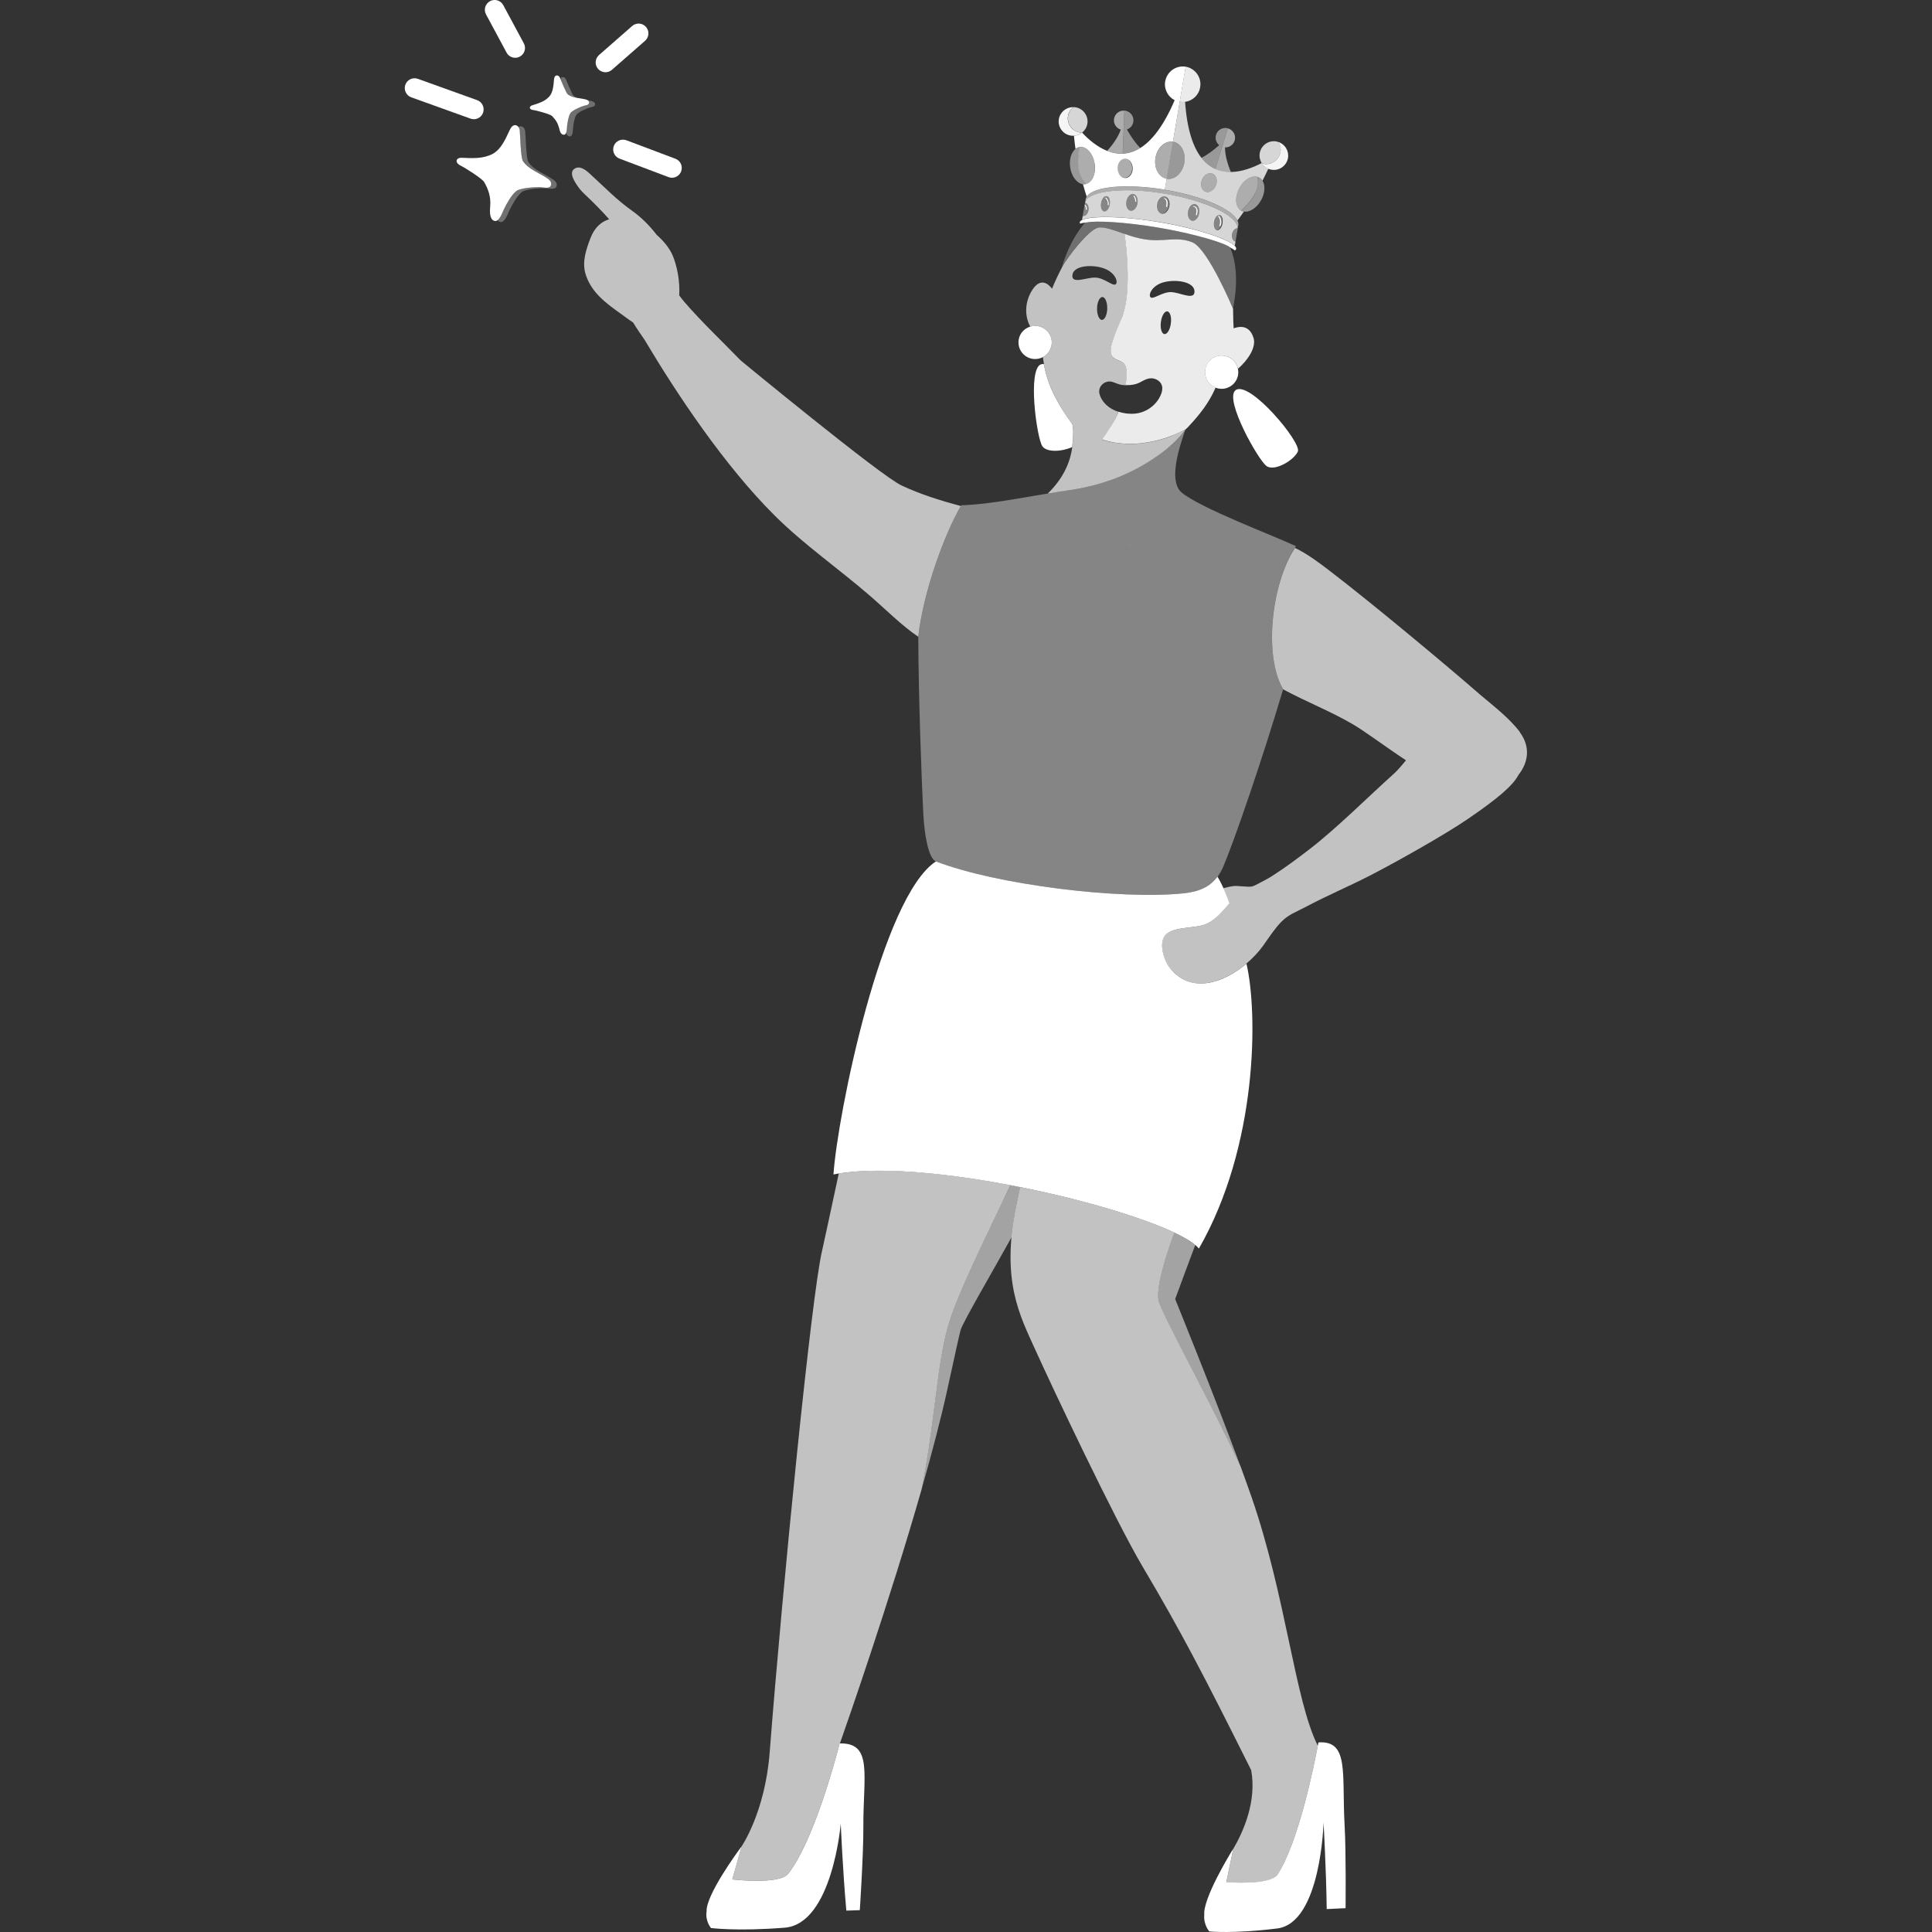 <svg viewBox="0 0 300 300" xmlns="http://www.w3.org/2000/svg"><rect x="0" y="0" width="300" height="300" fill="#333333" stroke="none"/><g fill="#fff"><path d="m 110.4 299.38 s 4.04 .54 11.45 -.05 c 7.41 -.6 8.7 -16.16 8.7 -16.16 s .32 7.5 .87 13.51 l 2.09 -.07 s .57 -8.63 .55 -12.86 c -.04 -8.1 1.53 -13.17 -3.69 -13.03 0 0 -.05 .17 -.12 .5 -.69 2.61 -4.01 14.81 -7.85 19.73 -1.37 1.75 -8.69 .89 -8.69 .89 s .63 -2.25 1.45 -5.13 c -.01 .01 -.02 .03 -.04 .05 -.56 .72 -5.54 7.55 -5.4 10.05 -.24 1.51 .69 2.58 .69 2.58 z"/><path d="m 175.43 84.64 l .1 -.02 -.02 -.03 -.08 .04 z"/><path d="m 143.39 126.62 c .15 2.91 .77 6.69 1.94 7.14 9.57 3.67 28.44 5.94 38.3 4.97 3.19 -.31 5.12 -1.41 6.31 -4.14 1.65 -3.85 5.97 -16.35 9.31 -27.58 -3.09 -5.17 -1.83 -16.72 1.99 -22.2 -3.85 -1.8 -14.75 -5.86 -17.75 -8.33 -2.43 -2 .29 -8.77 .57 -9.77 -1.42 1.97 -3.58 3.54 -3.99 3.83 -5.35 3.88 -10.61 5.07 -14.08 5.58 -6.87 1.01 -11.69 2.16 -16.72 2.34 -2.52 4.28 -5.86 13.18 -6.68 20.48 .03 9.52 .54 22.8 .79 27.68 z" opacity=".4"/><path d="m 187.77 299.91 s 3.75 .39 10.56 -.46 c 6.8 -.86 7.19 -16.45 7.19 -16.45 s .42 7.49 .49 13.44 l 2.93 -.14 s .09 -8.63 -.15 -12.86 c -.45 -8.09 .74 -13.21 -4.07 -12.88 0 0 -.04 .18 -.09 .5 -.5 2.63 -2.94 14.92 -6.23 19.98 -1.18 1.79 -7.97 1.21 -7.97 1.21 s .47 -2.27 1.07 -5.18 c -.01 .01 -.02 .03 -.03 .05 -.48 .74 -4.72 7.73 -4.47 10.22 -.14 1.52 .76 2.55 .76 2.55 z"/><path d="m 194.63 52.43 c -.69 -2.2 -2.5 -1.67 -3.07 -1.44 -.05 -.59 -.06 -1.21 -.09 -3.02 0 0 -3.9 -9.37 -6.34 -10.35 -2.43 -.97 -4.31 -.01 -7.27 -.44 -1.12 -.16 -2.22 -.5 -3.25 -.86 .55 3.57 .83 9.24 -.17 12.29 v .01 c -.02 .11 -.07 .22 -.1 .32 -.14 .38 -.31 .75 -.46 1.12 -.47 1.12 -.94 2.25 -1.26 3.4 -.08 .25 -.13 .53 -.15 .79 0 .11 -.02 .19 0 .29 .02 .35 .11 .66 .35 .92 .49 .5 1.32 .53 1.74 1.04 0 .01 .01 .01 .01 .01 .07 .07 .12 .17 .15 .25 .02 .03 .04 .06 .05 .11 .07 .14 .09 .29 .11 .44 .01 .09 .01 .2 .03 .29 .04 .59 0 1.27 -.09 1.99 -.01 .07 -.02 .14 -.03 .21 .52 .02 1.04 -.03 1.52 -.15 .86 -.22 1.52 -.91 2.45 -.91 .73 0 1.48 .46 1.67 1.17 .12 .45 .01 .94 -.17 1.37 -.39 .96 -1.12 1.76 -2.01 2.29 -.59 .35 -1.25 .58 -1.93 .65 -.89 .09 -1.81 -.01 -2.66 -.29 l -.1 .33 c -.06 .12 -.12 .25 -.18 .37 -.05 .11 -.11 .24 -.16 .34 -.03 .07 -.08 .15 -.13 .23 -.08 .15 -.16 .28 -.27 .44 -.05 .1 -.12 .21 -.19 .32 -.3 .45 -.6 .91 -.86 1.3 -.04 .08 -.1 .16 -.15 .23 -.11 .14 -.2 .27 -.26 .38 -.03 .05 -.07 .11 -.11 .15 -.08 .1 -.13 .16 -.14 .2 .16 .06 1.28 .49 3.08 .63 .21 .03 .44 .05 .67 .04 .46 .03 .95 .03 1.48 0 .28 -.01 .55 -.04 .84 -.07 .56 -.06 1.16 -.14 1.76 -.27 .64 -.13 1.3 -.3 1.98 -.52 .67 -.23 1.36 -.48 2.07 -.81 .36 -.16 .72 -.33 1.09 -.53 .22 -.2 .42 -.37 .72 -.73 1.47 -1.6 2.94 -3.41 3.96 -5.78 -.63 -.24 -1.16 -.74 -1.44 -1.41 -.54 -1.31 .08 -2.82 1.4 -3.36 1.32 -.53 2.84 .09 3.38 1.42 .06 .14 .1 .28 .13 .43 1.56 -1.36 2.88 -3.33 2.41 -4.83 z m -12.82 -2.22 c -.12 .97 -.56 1.71 -1 1.67 -.43 -.06 -.68 -.89 -.55 -1.86 .12 -.98 .56 -1.72 1 -1.67 .43 .06 .68 .89 .55 1.86 z m .06 -4.85 c -1.38 -.05 -2.74 1.15 -3.19 .82 -.44 -.33 .17 -1.86 2.01 -2.35 1.83 -.5 4.73 -.12 4.79 1.39 s -2.22 .19 -3.61 .14 z" opacity=".9"/><path d="m 160.7 50.6 c 1.42 -.02 2.6 1.13 2.62 2.54 .01 1 -.55 1.87 -1.38 2.31 0 .02 .01 .04 .01 .06 .04 .36 .1 .69 .16 1.04 .64 3.66 2.37 6.48 4.36 9.26 .24 .33 .24 1.9 .03 3.6 -.25 1.95 -1.09 4.58 -3.81 7.23 1.06 -.17 2.15 -.35 3.32 -.52 3.47 -.51 8.72 -1.7 14.08 -5.58 .4 -.29 2.47 -1.8 3.89 -3.71 .03 -.04 .05 -.09 .08 -.11 -.36 .19 -.72 .35 -1.07 .51 -.71 .33 -1.4 .6 -2.07 .82 -.68 .22 -1.35 .39 -1.98 .52 -.61 .12 -1.19 .22 -1.76 .26 -.29 .04 -.56 .06 -.84 .08 -.53 .03 -1.02 .02 -1.48 0 -.23 -.01 -.46 -.02 -.67 -.05 -1.94 -.14 -3.08 -.61 -3.08 -.61 v -.02 c .01 -.02 .05 -.09 .14 -.19 .03 -.04 .07 -.09 .11 -.15 .06 -.11 .16 -.23 .26 -.38 .05 -.07 .11 -.15 .15 -.23 .26 -.39 .56 -.86 .86 -1.29 .08 -.13 .14 -.24 .19 -.33 .1 -.16 .19 -.29 .27 -.44 .03 -.08 .09 -.16 .12 -.23 .05 -.12 .12 -.24 .17 -.35 .06 -.13 .11 -.25 .17 -.37 l .1 -.33 c -.33 -.11 -.65 -.24 -.96 -.41 -.84 -.47 -1.56 -1.2 -1.88 -2.1 -.08 -.22 -.14 -.46 -.13 -.7 .01 -.6 .45 -1.16 1.01 -1.38 .83 -.33 1.36 .12 2.11 .33 .32 .09 .66 .13 1.01 .14 .01 -.07 .03 -.14 .03 -.21 .1 -.72 .13 -1.4 .09 -1.99 -.02 -.09 -.02 -.2 -.03 -.29 -.03 -.15 -.05 -.29 -.11 -.45 -.01 -.04 -.03 -.07 -.05 -.1 -.04 -.09 -.09 -.16 -.15 -.24 0 0 -.01 -.01 -.01 -.02 -.43 -.52 -1.27 -.54 -1.74 -1.04 -.24 -.26 -.33 -.58 -.35 -.92 -.02 -.09 0 -.18 0 -.28 .02 -.27 .07 -.55 .15 -.8 .32 -1.15 .79 -2.28 1.26 -3.4 .14 -.38 .3 -.74 .44 -1.13 .04 -.11 .09 -.2 .12 -.31 v -.01 c 1 -3.07 .72 -8.73 .17 -12.3 -1.7 -.57 -3.19 -1.18 -4.15 -.97 -1.48 .33 -4.71 4.57 -5.49 5.99 -.02 .04 -.04 .07 -.05 .1 -.52 .99 -1.07 2.12 -1.58 3.38 -.6 -.79 -1.79 -1.76 -3.05 .17 -1.24 1.89 -1.21 4.17 -.32 5.73 .23 -.07 .48 -.12 .74 -.12 z m 10.4 -.93 c -.44 -.01 -.77 -.82 -.75 -1.8 s .4 -1.76 .84 -1.75 c .43 .02 .76 .82 .74 1.8 s -.4 1.77 -.83 1.75 z m -4.58 -6.96 c .17 -1.51 3.09 -1.68 4.88 -1.04 1.8 .63 2.29 2.19 1.82 2.49 -.46 .29 -1.74 -1 -3.11 -1.06 -1.39 -.05 -3.76 1.1 -3.59 -.39 z" opacity=".7"/><path d="m 158.15 53.21 c .02 1.42 1.19 2.56 2.62 2.54 .42 -.01 .83 -.11 1.17 -.3 .83 -.44 1.39 -1.31 1.38 -2.31 -.02 -1.41 -1.2 -2.56 -2.62 -2.54 -.26 0 -.5 .05 -.74 .12 -1.07 .33 -1.84 1.31 -1.81 2.49 z"/><path d="m 161.87 69.31 c .73 1 3.19 .8 4.62 .1 .21 -1.71 .21 -3.27 -.03 -3.61 -1.99 -2.77 -3.72 -5.59 -4.36 -9.25 -.14 -.04 -.28 -.03 -.42 .01 -2.19 .65 -.69 11.55 .19 12.75 z"/><path d="m 187.31 58.78 c .28 .67 .81 1.17 1.44 1.41 .6 .24 1.29 .26 1.93 -.01 1.18 -.49 1.81 -1.73 1.54 -2.93 -.03 -.14 -.07 -.28 -.13 -.43 -.54 -1.32 -2.06 -1.95 -3.38 -1.42 -1.32 .54 -1.95 2.05 -1.4 3.36 z"/><path d="m 191.84 60.6 c 2.15 -1.66 10.31 8.14 9.69 9.51 s -3.56 3.1 -4.82 2.29 -6.67 -10.4 -4.86 -11.8 z"/><path d="m 181.66 150.29 c -.91 -1.15 -1.84 -3.92 -.64 -5.15 1.29 -1.32 4.68 -.92 6.35 -1.7 1.61 -.76 2.48 -2.01 3.56 -3.17 -.51 -1.43 -1.1 -2.84 -1.88 -4.14 -1.2 1.62 -2.92 2.36 -5.42 2.6 -9.86 .97 -28.73 -1.31 -38.3 -4.97 -8.43 5.51 -15.3 39.43 -15.91 48.61 15.29 -3.02 52.7 6.44 56.74 11.51 9.17 -15.95 9.18 -36.63 7.39 -44.24 -3.52 2.97 -8.61 4.81 -11.9 .65 z"/><path d="m 236.03 113.7 c -1.81 -2.41 -4.57 -4.4 -6.82 -6.37 -3.62 -3.17 -15.78 -13.38 -22.81 -18.75 -1.46 -1.11 -3.37 -2.58 -5.32 -3.5 -3.69 5.58 -4.87 16.85 -1.83 21.94 l -.01 .02 c 3.58 1.93 7.33 3.38 10.84 5.43 1.94 1.14 4.95 3.42 8.24 5.59 -.73 .89 -1.4 1.66 -1.93 2.13 -3.95 3.54 -8.82 8.42 -13.03 11.66 -1.92 1.48 -3.87 2.93 -5.91 4.23 -.29 .19 -.61 .35 -.92 .53 -.88 .47 -1.82 .98 -2.11 1.04 -.71 .14 -2.23 -.16 -2.94 -.06 -.38 .06 -.92 .17 -1.52 .32 .35 .77 .67 1.56 .95 2.36 -1.09 1.16 -1.95 2.41 -3.56 3.17 -1.67 .79 -5.06 .39 -6.35 1.7 -1.2 1.23 -.27 3.99 .64 5.15 .18 .23 .38 .44 .57 .63 .05 .05 .09 .09 .14 .13 .19 .18 .39 .36 .59 .51 .02 .02 .05 .03 .07 .05 .19 .14 .38 .26 .57 .37 .05 .03 .1 .05 .14 .08 .21 .11 .43 .21 .64 .29 .04 .01 .07 .02 .11 .04 .2 .07 .39 .13 .59 .17 .04 .01 .09 .02 .13 .03 .23 .05 .45 .08 .68 .1 .04 0 .09 .01 .13 .01 .21 .01 .42 .02 .63 .01 h .1 c .24 -.01 .47 -.03 .71 -.07 .04 -.01 .09 -.01 .13 -.02 .23 -.04 .46 -.08 .7 -.14 l .03 -.01 c .25 -.06 .49 -.13 .74 -.22 l .11 -.04 c .49 -.17 .98 -.38 1.46 -.62 l .08 -.04 c .49 -.25 .97 -.54 1.43 -.85 l .04 -.03 c .48 -.32 .94 -.67 1.37 -1.04 1.04 -.88 1.94 -1.85 2.61 -2.79 .89 -1.25 1.73 -2.57 2.8 -3.68 1.1 -1.15 2.41 -1.59 3.8 -2.33 3.22 -1.72 6.59 -3.14 9.84 -4.8 3.97 -2.03 11.69 -6.36 15.37 -8.88 4.68 -3.2 6.97 -5.17 7.85 -6.84 1.49 -1.89 1.91 -4.32 .19 -6.61 h -.01 z" opacity=".7"/><path d="m 149.22 78.58 c -3.16 -.84 -6.3 -1.82 -9.24 -3.2 -3.29 -1.54 -24.97 -19.41 -24.97 -19.41 -2.92 -3.02 -5.99 -5.9 -8.74 -9.08 -.27 -.31 -.53 -.66 -.8 -1.02 .14 -2.23 -.36 -4.66 -1.03 -6.22 -.47 -1.09 -1.36 -2.21 -2.46 -3.17 -1.09 -1.41 -2.33 -2.68 -3.8 -3.73 -2.48 -1.77 -4.07 -3.46 -6.6 -5.78 -.56 -.52 -1.66 -1.44 -2.52 -.65 -.51 .47 -.11 1.35 .12 1.76 .84 1.48 1.5 1.97 2.13 2.57 .94 .9 2.24 2.21 3.28 3.4 -1.22 .36 -2.26 1.26 -2.9 2.92 -.69 1.8 -1.32 3.68 -.78 5.53 .84 2.85 3.15 4.56 5.46 6.2 .66 .47 1.29 .96 1.94 1.38 .6 1 1.28 1.94 1.8 2.72 4.89 8.22 12.4 19.56 20.29 27.36 4.47 4.43 9.77 8.11 14.53 12.22 2.63 2.26 5.03 4.72 7.66 6.5 .83 -7.23 4.11 -16 6.61 -20.3 z" opacity=".7"/><path d="m 185.6 193.32 c -.71 -.6 -1.83 -1.25 -3.26 -1.93 -1.68 4.6 -2.76 8.57 -2.47 10.48 .26 1.69 8.4 16.43 12.78 25.9 -4.06 -11.04 -10.17 -26.05 -10.17 -26.05 1.06 -2.93 2.13 -5.72 3.12 -8.4 z" opacity=".55"/><path d="m 156.92 184.04 c -.44 .88 -.89 1.8 -1.35 2.77 -2.75 5.8 -7.12 14.56 -8.44 19.38 -1.73 6.29 -2 15.06 -4.05 25.14 1.61 -5.62 3.04 -11.06 4.06 -15.74 1.09 -5.02 1.84 -8.39 2.01 -9.02 .32 -1.21 5.22 -9.54 7.93 -14.46 .13 -1.42 .34 -2.94 .67 -4.61 .22 -1.1 .44 -2.15 .66 -3.18 -.49 -.1 -.98 -.2 -1.48 -.29 z" opacity=".55"/><path d="m 130.24 182.23 c -1.26 5.9 -2.26 10.55 -2.62 12.13 -1.63 7.08 -6.06 51.48 -8.11 77.8 -.72 9.31 -4.39 14.6 -4.39 14.6 .02 -.02 .03 -.04 .04 -.05 -.82 2.88 -1.45 5.13 -1.45 5.13 s 7.32 .85 8.69 -.89 c 3.83 -4.92 7.16 -17.12 7.85 -19.73 .08 -.33 .12 -.5 .12 -.5 h .05 c 1.15 -3.26 7.73 -22.14 12.67 -39.4 2.05 -10.08 2.32 -18.85 4.05 -25.14 1.32 -4.82 5.7 -13.58 8.44 -19.38 .46 -.97 .9 -1.89 1.34 -2.77 -9.91 -1.89 -20.08 -2.88 -26.68 -1.81 z" opacity=".7"/><path d="m 191.5 287.09 c -.61 2.9 -1.07 5.18 -1.07 5.18 s 6.79 .59 7.97 -1.21 c 3.28 -5.05 5.73 -17.35 6.23 -19.97 -3.57 -7.11 -4.93 -23.13 -10.28 -38.6 -.5 -1.43 -1.07 -3.03 -1.69 -4.72 -4.37 -9.47 -12.52 -24.21 -12.78 -25.9 -.29 -1.91 .79 -5.88 2.47 -10.48 -5.12 -2.42 -14.3 -5.14 -23.95 -7.06 -.22 1.03 -.44 2.08 -.66 3.18 -2.28 11.47 .65 16.82 3 22.03 2.61 5.79 12.44 26.58 16.71 33.77 6 10.11 9.62 17.12 16.83 31.55 .9 4.9 -1.25 9.61 -2.78 12.24 z" opacity=".7"/><path d="m 73.58 18.51 c -.17 0 -.35 -.03 -.52 -.09 l -9.2 -3.31 c -.79 -.28 -1.2 -1.16 -.92 -1.95 s 1.16 -1.2 1.95 -.92 l 9.2 3.31 c .79 .28 1.2 1.16 .92 1.95 -.22 .62 -.81 1.01 -1.43 1.01 z"/><path d="m 104.35 27.6 c -.18 0 -.36 -.03 -.54 -.1 l -7.61 -2.87 c -.79 -.3 -1.18 -1.17 -.89 -1.96 .3 -.79 1.18 -1.18 1.96 -.89 l 7.61 2.87 c .79 .3 1.18 1.17 .89 1.96 -.23 .61 -.81 .99 -1.42 .99 z"/><path d="m 94.02 11.22 c -.42 0 -.85 -.18 -1.15 -.52 -.55 -.63 -.49 -1.59 .14 -2.15 l 5.15 -4.51 c .63 -.56 1.6 -.49 2.15 .14 s .49 1.59 -.14 2.15 l -5.15 4.51 c -.29 .25 -.65 .38 -1 .38 z"/><path d="m 80 8.97 c -.54 0 -1.07 -.29 -1.34 -.8 l -3.19 -5.93 c -.4 -.74 -.12 -1.66 .62 -2.06 s 1.66 -.12 2.06 .62 l 3.19 5.93 c .4 .74 .12 1.66 -.62 2.06 -.23 .12 -.48 .18 -.72 .18 z"/><path d="m 85.86 27.87 c -1.23 -.85 -2.97 -1.42 -3.81 -2.7 -.36 -.55 -.41 -3.94 -.5 -4.82 -.05 -.48 -.52 -.96 -1.05 -.64 .11 .14 .18 .3 .2 .47 .09 .88 .14 4.27 .5 4.82 .85 1.28 2.58 1.86 3.81 2.7 .2 .14 .73 .5 .54 1.07 -.19 .56 -1.14 .33 -1.33 .31 -1.12 -.1 -3.46 .1 -4.06 .58 -.75 .59 -1.55 2.05 -1.93 2.86 -.12 .24 -.48 1.3 -.98 1.66 .1 .13 .23 .24 .41 .29 .72 .19 1.28 -1.47 1.43 -1.78 .39 -.82 1.19 -2.27 1.93 -2.86 .6 -.48 2.94 -.68 4.06 -.58 .19 .02 1.14 .25 1.33 -.31 .2 -.57 -.34 -.94 -.54 -1.07 z" opacity=".3"/><path d="m 76.49 23.9 c 1.33 -.71 2.01 -2.33 2.61 -3.61 .09 -.19 .25 -.5 .4 -.64 .58 -.53 1.14 .01 1.2 .54 .09 .88 .14 4.27 .5 4.82 .85 1.28 2.58 1.86 3.81 2.7 .2 .14 .73 .5 .54 1.07 -.19 .56 -1.14 .33 -1.33 .31 -1.12 -.1 -3.46 .1 -4.06 .58 -.75 .59 -1.55 2.05 -1.93 2.86 -.15 .31 -.7 1.96 -1.43 1.78 -.91 -.24 -.71 -1.83 -.68 -2.29 .12 -1.51 -.31 -2.65 -.93 -3.74 -.31 -.54 -2.9 -2.19 -3.71 -2.59 -.87 -.43 -.73 -1.23 .24 -1.19 1.59 .08 3.32 .17 4.77 -.6 z"/><path d="m 88.19 14.68 c .41 .31 .94 .44 1.47 .53 -.19 -.07 -.37 -.16 -.53 -.28 -.32 -.24 -1.05 -2.17 -1.28 -2.66 -.14 -.29 -.58 -.48 -.8 -.06 -.01 .02 -.01 .05 -.02 .07 .3 .71 .89 2.18 1.16 2.39 z" opacity=".3"/><path d="m 91.88 15.69 c -.2 -.05 -.41 -.09 -.62 -.12 .11 .08 .21 .19 .21 .38 .01 .36 -.58 .42 -.7 .45 -.66 .17 -1.96 .77 -2.21 1.17 -.31 .49 -.46 1.49 -.52 2.04 -.01 .14 -.01 .69 -.15 1.03 .1 .28 .28 .57 .64 .54 .45 -.04 .43 -1.11 .45 -1.31 .05 -.55 .21 -1.55 .52 -2.04 .25 -.4 1.54 -1 2.21 -1.17 .11 -.03 .7 -.09 .7 -.45 -.01 -.37 -.39 -.47 -.53 -.51 z" opacity=".3"/><path d="m 85.27 15.02 c .62 -.69 .67 -1.75 .75 -2.61 .01 -.12 .04 -.34 .1 -.45 .22 -.43 .66 -.23 .8 .06 .23 .49 .96 2.42 1.28 2.66 .75 .56 1.87 .53 2.75 .76 .14 .04 .53 .14 .53 .51 .01 .36 -.58 .42 -.7 .45 -.66 .17 -1.96 .77 -2.21 1.17 -.31 .49 -.46 1.49 -.52 2.04 -.02 .21 0 1.27 -.45 1.31 -.57 .05 -.69 -.68 -.76 -.96 -.25 -.89 -.48 -1.26 -1.11 -1.94 -.26 -.28 -2.42 -.88 -2.97 -.94 -.59 -.07 -.67 -.56 -.11 -.73 .93 -.29 1.94 -.59 2.61 -1.33 z"/><path d="m 190.99 38.4 c -.81 -.67 -5.38 -2.09 -11.01 -3.04 -5.28 -.9 -9.8 -1.1 -11.17 -.83 -.12 .01 -.22 .03 -.33 .04 -2.5 2.94 -3.47 6.5 -3.57 6.88 .01 -.03 .03 -.06 .05 -.1 .78 -1.42 4.01 -5.67 5.49 -5.99 .96 -.21 2.45 .4 4.15 .97 1.03 .36 2.14 .7 3.25 .86 2.96 .43 4.84 -.53 7.27 .44 2.44 .98 6.34 10.35 6.34 10.35 v -.02 c .73 -3.75 .64 -6.93 -.44 -9.54 -.01 -.01 -.02 -.02 -.04 -.02 z" opacity=".3"/><path d="m 179.42 24.52 c -.27 1.58 .51 3.03 1.74 3.25 l .98 -5.75 c -1.23 -.2 -2.44 .92 -2.71 2.5 z" opacity=".6"/><path d="m 169.02 32.65 c .1 -.57 -.14 -1.09 -.54 -1.16 -.01 .03 -.02 .05 -.02 .08 l -.04 .23 c .01 0 .02 0 .03 .01 .3 .12 .32 .48 .33 .75 0 .06 -.18 .07 -.18 .02 -.01 -.14 -.01 -.29 -.06 -.43 -.01 -.02 -.02 -.05 -.03 -.07 s -.03 -.05 -.04 -.07 c -.02 -.03 -.05 -.06 -.08 -.08 l -.02 .1 -.26 1.55 c .4 .07 .8 -.35 .9 -.92 z" opacity=".4"/><path d="m 185.56 31.69 c -.47 -.08 -.96 .44 -1.08 1.15 s .16 1.36 .64 1.44 .96 -.44 1.08 -1.15 -.16 -1.36 -.64 -1.44 z" opacity=".4"/><ellipse cx="189.15" cy="34.56" opacity=".4" rx="1.2" ry=".68" transform="matrix(.167 -.986 .986 .167 123.41 215.25)"/><path d="m 192.19 35.45 c -.39 -.06 -.79 .35 -.88 .92 -.1 .58 .14 1.1 .54 1.17 l .25 -1.49 .08 -.45 c .01 -.05 .01 -.1 .01 -.15 z" opacity=".4"/><path d="m 191.13 26.72 c -.43 -1.05 -.92 -2.51 -.91 -3.83 .75 .03 1.42 -.5 1.54 -1.25 .13 -.77 -.35 -1.51 -1.1 -1.71 l -1.94 6.34 c .78 .34 1.59 .47 2.4 .46 z" opacity=".6"/><path d="m 186.55 24.52 c .66 .84 1.39 1.39 2.17 1.74 l 1.94 -6.34 c -.05 -.01 -.09 -.02 -.14 -.03 -.82 -.14 -1.6 .41 -1.74 1.23 -.09 .56 .13 1.09 .54 1.42 l -.01 .01 c -.74 .66 -1.74 1.45 -2.77 1.97 z" opacity=".5"/><path d="m 181.02 29.49 c -.05 -.01 -.1 -.02 -.15 -.03 -5.97 -.99 -11.11 -.5 -12.13 1.08 -.09 .14 -.14 .28 -.17 .43 -.02 .1 -.02 .2 -.01 .31 .82 -1.71 6.15 -2.25 12.36 -1.19 6.21 1.05 11.06 3.33 11.27 5.21 .05 -.09 .08 -.19 .09 -.29 .04 -.25 0 -.5 -.13 -.76 -.85 -1.78 -5.42 -3.78 -11.14 -4.75 z" opacity=".6"/><path d="m 194.9 30.02 c .38 -.77 .55 -1.69 .36 -2.55 .08 .02 .17 .06 .24 .1 l -.02 -.01 c -.94 -.5 -2.32 .26 -3.07 1.69 -.74 1.41 -.6 2.95 .32 3.46 .03 -.03 .07 -.06 .1 -.09 .78 -.79 1.57 -1.6 2.06 -2.6 z" opacity=".6"/><path d="m 196.03 28.07 c -.13 -.21 -.3 -.37 -.5 -.49 l -.02 -.01 c -.08 -.04 -.16 -.07 -.24 -.1 .18 .86 .01 1.77 -.36 2.55 -.49 1 -1.28 1.81 -2.06 2.6 -.03 .03 -.07 .06 -.1 .09 l .01 .01 c .13 .07 .26 .11 .4 .13 .89 .15 2 -.56 2.66 -1.77 l .01 -.02 .01 -.01 .02 -.03 c .58 -1.09 .62 -2.25 .18 -2.96 z" opacity=".5"/><ellipse cx="180.62" cy="31.84" opacity=".4" rx="1.36" ry=".98" transform="matrix(.167 -.986 .986 .167 118.98 204.58)"/><path d="m 175.99 30.13 c -.47 -.08 -.96 .44 -1.08 1.15 s .16 1.36 .64 1.44 .96 -.44 1.08 -1.15 -.16 -1.36 -.64 -1.44 z m .28 1.17 c 0 -.29 -.08 -.59 -.27 -.82 -.06 -.08 .1 -.14 .15 -.08 .2 .25 .3 .56 .3 .88 0 .09 -.18 .1 -.18 .02 z" opacity=".4"/><path d="m 176.15 30.4 c -.05 -.06 -.21 0 -.15 .08 .18 .23 .27 .53 .27 .82 0 .08 .18 .07 .18 -.02 0 -.32 -.1 -.63 -.3 -.88 z"/><path d="m 180.76 30.83 c .2 .07 .32 .3 .35 .5 .05 .26 0 .52 -.04 .77 -.01 .04 .17 .04 .18 -.02 .05 -.27 .09 -.55 .03 -.82 -.05 -.22 -.18 -.41 -.4 -.49 -.04 -.01 -.09 -.01 -.13 .01 -.03 .02 -.03 .04 0 .05 z"/><path d="m 185.33 32.1 c .11 -.01 .2 .06 .27 .13 .08 .09 .14 .2 .16 .32 .06 .28 -.01 .56 -.07 .83 -.01 .04 .17 .04 .18 -.02 .07 -.3 .15 -.64 .04 -.94 -.09 -.25 -.31 -.43 -.59 -.41 -.02 0 -.09 .01 -.09 .05 0 .03 .07 .03 .09 .03 z"/><path d="m 189.16 33.61 c .34 .39 .38 .99 .17 1.44 -.04 .08 .14 .08 .18 .02 .23 -.49 .16 -1.12 -.2 -1.53 -.05 -.06 -.21 0 -.15 .07 z"/><path d="m 171.85 30.47 c -.37 -.06 -.76 .42 -.87 1.07 s .1 1.23 .47 1.3 .76 -.42 .87 -1.07 -.1 -1.23 -.47 -1.3 z m .14 1.35 c .06 -.39 -.08 -.82 -.38 -1.07 -.03 -.03 0 -.06 .03 -.08 .04 -.02 .09 -.02 .13 .01 .33 .28 .47 .73 .41 1.15 -.01 .07 -.19 .07 -.18 -.01 z" opacity=".4"/><path d="m 171.77 30.68 c -.03 -.03 -.09 -.02 -.13 -.01 -.03 .01 -.06 .05 -.03 .08 .31 .26 .44 .68 .38 1.07 -.01 .08 .17 .08 .18 .01 .06 -.42 -.08 -.87 -.41 -1.15 z"/><path d="m 191.31 36.37 c .1 -.57 .49 -.98 .88 -.92 0 -.05 0 -.1 -.01 -.16 -.21 -1.88 -5.06 -4.15 -11.27 -5.21 -6.21 -1.05 -11.54 -.51 -12.36 1.19 -.03 .07 -.06 .14 -.07 .21 .39 .07 .63 .59 .54 1.16 -.1 .58 -.5 .99 -.9 .92 l -.1 .58 c .38 -.19 1.06 -.32 1.97 -.39 2.28 -.18 6.02 .05 10.17 .75 s 7.75 1.73 9.85 2.65 c .84 .37 1.43 .72 1.73 1.02 l .11 -.65 c -.4 -.07 -.64 -.59 -.54 -1.17 z m -19.86 -3.54 c -.37 -.06 -.58 -.64 -.47 -1.3 s .5 -1.13 .87 -1.07 .58 .64 .47 1.3 c -.11 .65 -.5 1.13 -.87 1.07 z m 4.1 -.11 c -.47 -.08 -.76 -.73 -.64 -1.44 s .61 -1.23 1.08 -1.15 .76 .73 .64 1.44 c -.12 .72 -.61 1.23 -1.08 1.15 z m 4.84 .46 c -.53 -.09 -.86 -.76 -.73 -1.51 s .66 -1.27 1.19 -1.18 .86 .76 .73 1.51 c -.13 .74 -.66 1.27 -1.19 1.18 z m 4.73 1.1 c -.47 -.08 -.76 -.73 -.64 -1.44 s .61 -1.23 1.08 -1.15 .76 .73 .64 1.44 -.61 1.23 -1.08 1.15 z m 3.84 1.46 c -.37 -.06 -.58 -.64 -.47 -1.3 s .5 -1.13 .87 -1.07 .58 .64 .47 1.3 -.5 1.13 -.87 1.07 z" opacity=".8"/><path d="m 168.48 32 c .02 .02 .03 .04 .04 .07 .01 .02 .02 .05 .03 .07 .05 .14 .05 .28 .06 .43 0 .06 .18 .04 .18 -.02 -.01 -.27 -.04 -.63 -.33 -.75 -.01 0 -.02 -.01 -.03 -.01 l -.02 .12 c .03 .02 .05 .05 .08 .08 z"/><path d="m 169.98 25.44 c -.24 -1.59 -1.28 -2.76 -2.34 -2.6 h -.01 c -.01 .04 -.02 .09 -.03 .14 -.12 .89 -.24 1.79 -.17 2.68 .02 .21 .05 .43 .09 .64 .05 .26 .12 .51 .22 .76 .22 .57 .56 1.1 1.02 1.5 .89 -.34 1.42 -1.65 1.2 -3.1 z" opacity=".6"/><path d="m 168.78 28.54 c -.46 -.4 -.8 -.93 -1.02 -1.5 -.1 -.25 -.17 -.5 -.22 -.76 -.04 -.21 -.07 -.43 -.09 -.64 -.07 -.89 .05 -1.79 .17 -2.68 .01 -.05 .02 -.09 .03 -.13 -.23 .04 -.44 .13 -.63 .28 -.67 .52 -1.03 1.65 -.84 2.89 .21 1.42 1.06 2.49 1.99 2.61 .12 .01 .23 .01 .35 0 .1 -.01 .19 -.04 .27 -.07 z" opacity=".5"/><path d="m 182.13 22.02 l 1.06 -6.22 .76 -4.47 .17 -.97 c -.94 -.16 -1.85 .18 -2.46 .82 -.37 .39 -.63 .88 -.73 1.45 -.21 1.22 .42 2.39 1.47 2.93 -1.73 4.05 -3.56 6.31 -5.34 7.42 h -.01 c -.93 .58 -1.84 .84 -2.72 .88 -.84 .04 -1.64 -.13 -2.4 -.43 -1.58 -.62 -2.92 -1.79 -3.86 -2.79 l -.04 -.04 -.04 .02 c -.35 .27 -.77 .43 -1.23 .46 v .01 l .01 .05 c .06 .68 .14 1.34 .23 1.97 .19 -.14 .4 -.24 .63 -.28 h .01 c 1.05 -.16 2.1 1.01 2.34 2.6 .22 1.45 -.31 2.76 -1.2 3.1 -.09 .03 -.18 .06 -.27 .07 -.12 .02 -.23 .02 -.35 0 .23 .84 .44 1.5 .58 1.93 1.03 -1.58 6.16 -2.07 12.13 -1.08 l .29 -1.69 c -1.23 -.22 -2.01 -1.67 -1.74 -3.25 s 1.48 -2.7 2.71 -2.5 z m -7.37 5.62 c -.65 .02 -1.19 -.63 -1.22 -1.46 s .47 -1.52 1.12 -1.54 1.19 .63 1.22 1.46 -.47 1.52 -1.12 1.54 z"/><ellipse cx="174.71" cy="26.15" opacity=".6" rx="1.17" ry="1.5" transform="matrix(.999 -.033 .033 .999 -.76 5.74)"/><path d="m 188.26 26.96 c -.6 -.23 -1.33 .2 -1.63 .98 s -.05 1.59 .55 1.82 1.33 -.2 1.63 -.98 .05 -1.59 -.55 -1.82 z" opacity=".6"/><path d="m 198.51 22.05 c .29 .45 .42 1 .32 1.57 -.14 .85 -.75 1.5 -1.52 1.75 -.33 .11 -.69 .14 -1.05 .08 -.11 -.02 -.22 -.05 -.32 -.08 .24 .37 .59 .67 1 .84 .15 .07 .32 .12 .49 .14 1.21 .21 2.36 -.61 2.57 -1.82 .18 -1.1 -.47 -2.14 -1.49 -2.48 z" opacity=".95"/><path d="m 184.11 10.36 c -.94 -.16 -1.85 .18 -2.46 .82 .61 -.64 1.52 -.98 2.46 -.82 l -.17 .97 v -.01 l -.76 4.48 c .28 .05 .56 .05 .83 .02 1.17 -.16 2.15 -1.05 2.35 -2.28 .26 -1.5 -.76 -2.93 -2.26 -3.19 z" opacity=".9"/><path d="m 174.33 23.85 l .26 -6.67 c -.77 -.06 -1.47 .48 -1.6 1.25 -.13 .76 .33 1.47 1.04 1.7 -.42 1.24 -1.35 2.45 -2.1 3.29 .75 .3 1.56 .46 2.4 .43 z" opacity=".6"/><path d="m 177.05 22.97 c -.84 -.84 -1.56 -1.97 -2.06 -2.86 h .01 v -.01 c .5 -.18 .89 -.61 .98 -1.17 .14 -.82 -.42 -1.6 -1.24 -1.74 -.05 -.01 -.1 -.01 -.14 -.02 l -.26 6.67 c .88 -.04 1.79 -.3 2.72 -.88 z" opacity=".5"/><path d="m 166.7 20.16 c .28 .21 .6 .36 .97 .42 .11 .02 .22 .03 .33 .03 l .04 -.02 c .41 -.33 .7 -.8 .8 -1.36 .21 -1.21 -.61 -2.36 -1.82 -2.57 -.12 -.02 -.23 -.03 -.34 -.03 -.42 .33 -.72 .81 -.82 1.37 -.14 .85 .21 1.67 .86 2.15 z" opacity=".8"/><path d="m 167.99 20.61 c -.11 0 -.22 -.01 -.33 -.03 -.37 -.06 -.69 -.21 -.97 -.42 -.64 -.49 -1 -1.3 -.86 -2.15 .1 -.57 .4 -1.04 .82 -1.37 -1.08 -.02 -2.04 .75 -2.23 1.85 -.2 1.21 .61 2.36 1.83 2.56 .17 .03 .33 .04 .49 .03 h .02 c .45 -.03 .88 -.19 1.23 -.46 z" opacity=".95"/><path d="m 198.51 22.05 c -.11 -.04 -.22 -.07 -.33 -.09 -1.21 -.21 -2.36 .61 -2.57 1.82 -.09 .56 .03 1.1 .3 1.54 -1.26 .66 -3.01 1.36 -4.78 1.39 -.81 .01 -1.63 -.12 -2.4 -.46 -.78 -.34 -1.52 -.9 -2.17 -1.74 l -.01 -.01 c -1.28 -1.64 -2.23 -4.37 -2.53 -8.69 -.27 .04 -.55 .03 -.83 -.02 l -1.06 6.22 h .02 c 1.24 .21 2.02 1.67 1.75 3.26 s -1.49 2.71 -2.73 2.5 h -.02 l -.29 1.69 c .05 .01 .1 .02 .15 .03 5.72 .97 10.28 2.97 11.14 4.75 .26 -.35 .61 -.81 1 -1.38 -.13 -.02 -.26 -.07 -.38 -.13 l -.02 -.01 -.01 -.01 c -.92 -.51 -1.06 -2.05 -.32 -3.46 .75 -1.43 2.12 -2.18 3.07 -1.69 l .02 .01 .02 .01 c .21 .11 .38 .28 .5 .49 .31 -.59 .61 -1.22 .91 -1.86 l .01 -.01 c -.42 -.18 -.77 -.47 -1 -.84 .1 .03 .21 .06 .32 .08 .37 .06 .72 .03 1.05 -.08 .77 -.25 1.37 -.9 1.52 -1.75 .1 -.57 -.03 -1.12 -.32 -1.57 z m -9.7 6.73 c -.3 .77 -1.03 1.21 -1.63 .98 s -.85 -1.05 -.55 -1.82 1.03 -1.21 1.63 -.98 .85 1.05 .55 1.82 z" opacity=".8"/><path d="m 183.9 25.28 c .27 -1.59 -.52 -3.05 -1.75 -3.26 h -.02 l -.98 5.75 h .02 c 1.24 .21 2.46 -.91 2.73 -2.5 z" opacity=".5"/><path d="m 190.99 38.4 c .29 .16 .55 .32 .78 .49 .1 -.07 .17 -.16 .18 -.25 .02 -.14 -.05 -.29 -.21 -.45 -.3 -.31 -.9 -.66 -1.73 -1.02 -2.1 -.92 -5.69 -1.94 -9.85 -2.65 s -7.89 -.93 -10.17 -.75 c -.91 .07 -1.59 .2 -1.97 .39 -.21 .1 -.33 .22 -.35 .36 -.01 .07 0 .13 .03 .2 .32 -.09 .69 -.15 1.11 -.19 1.36 -.28 5.89 -.07 11.17 .83 5.64 .96 10.21 2.38 11.01 3.04 z"/></g></svg>
